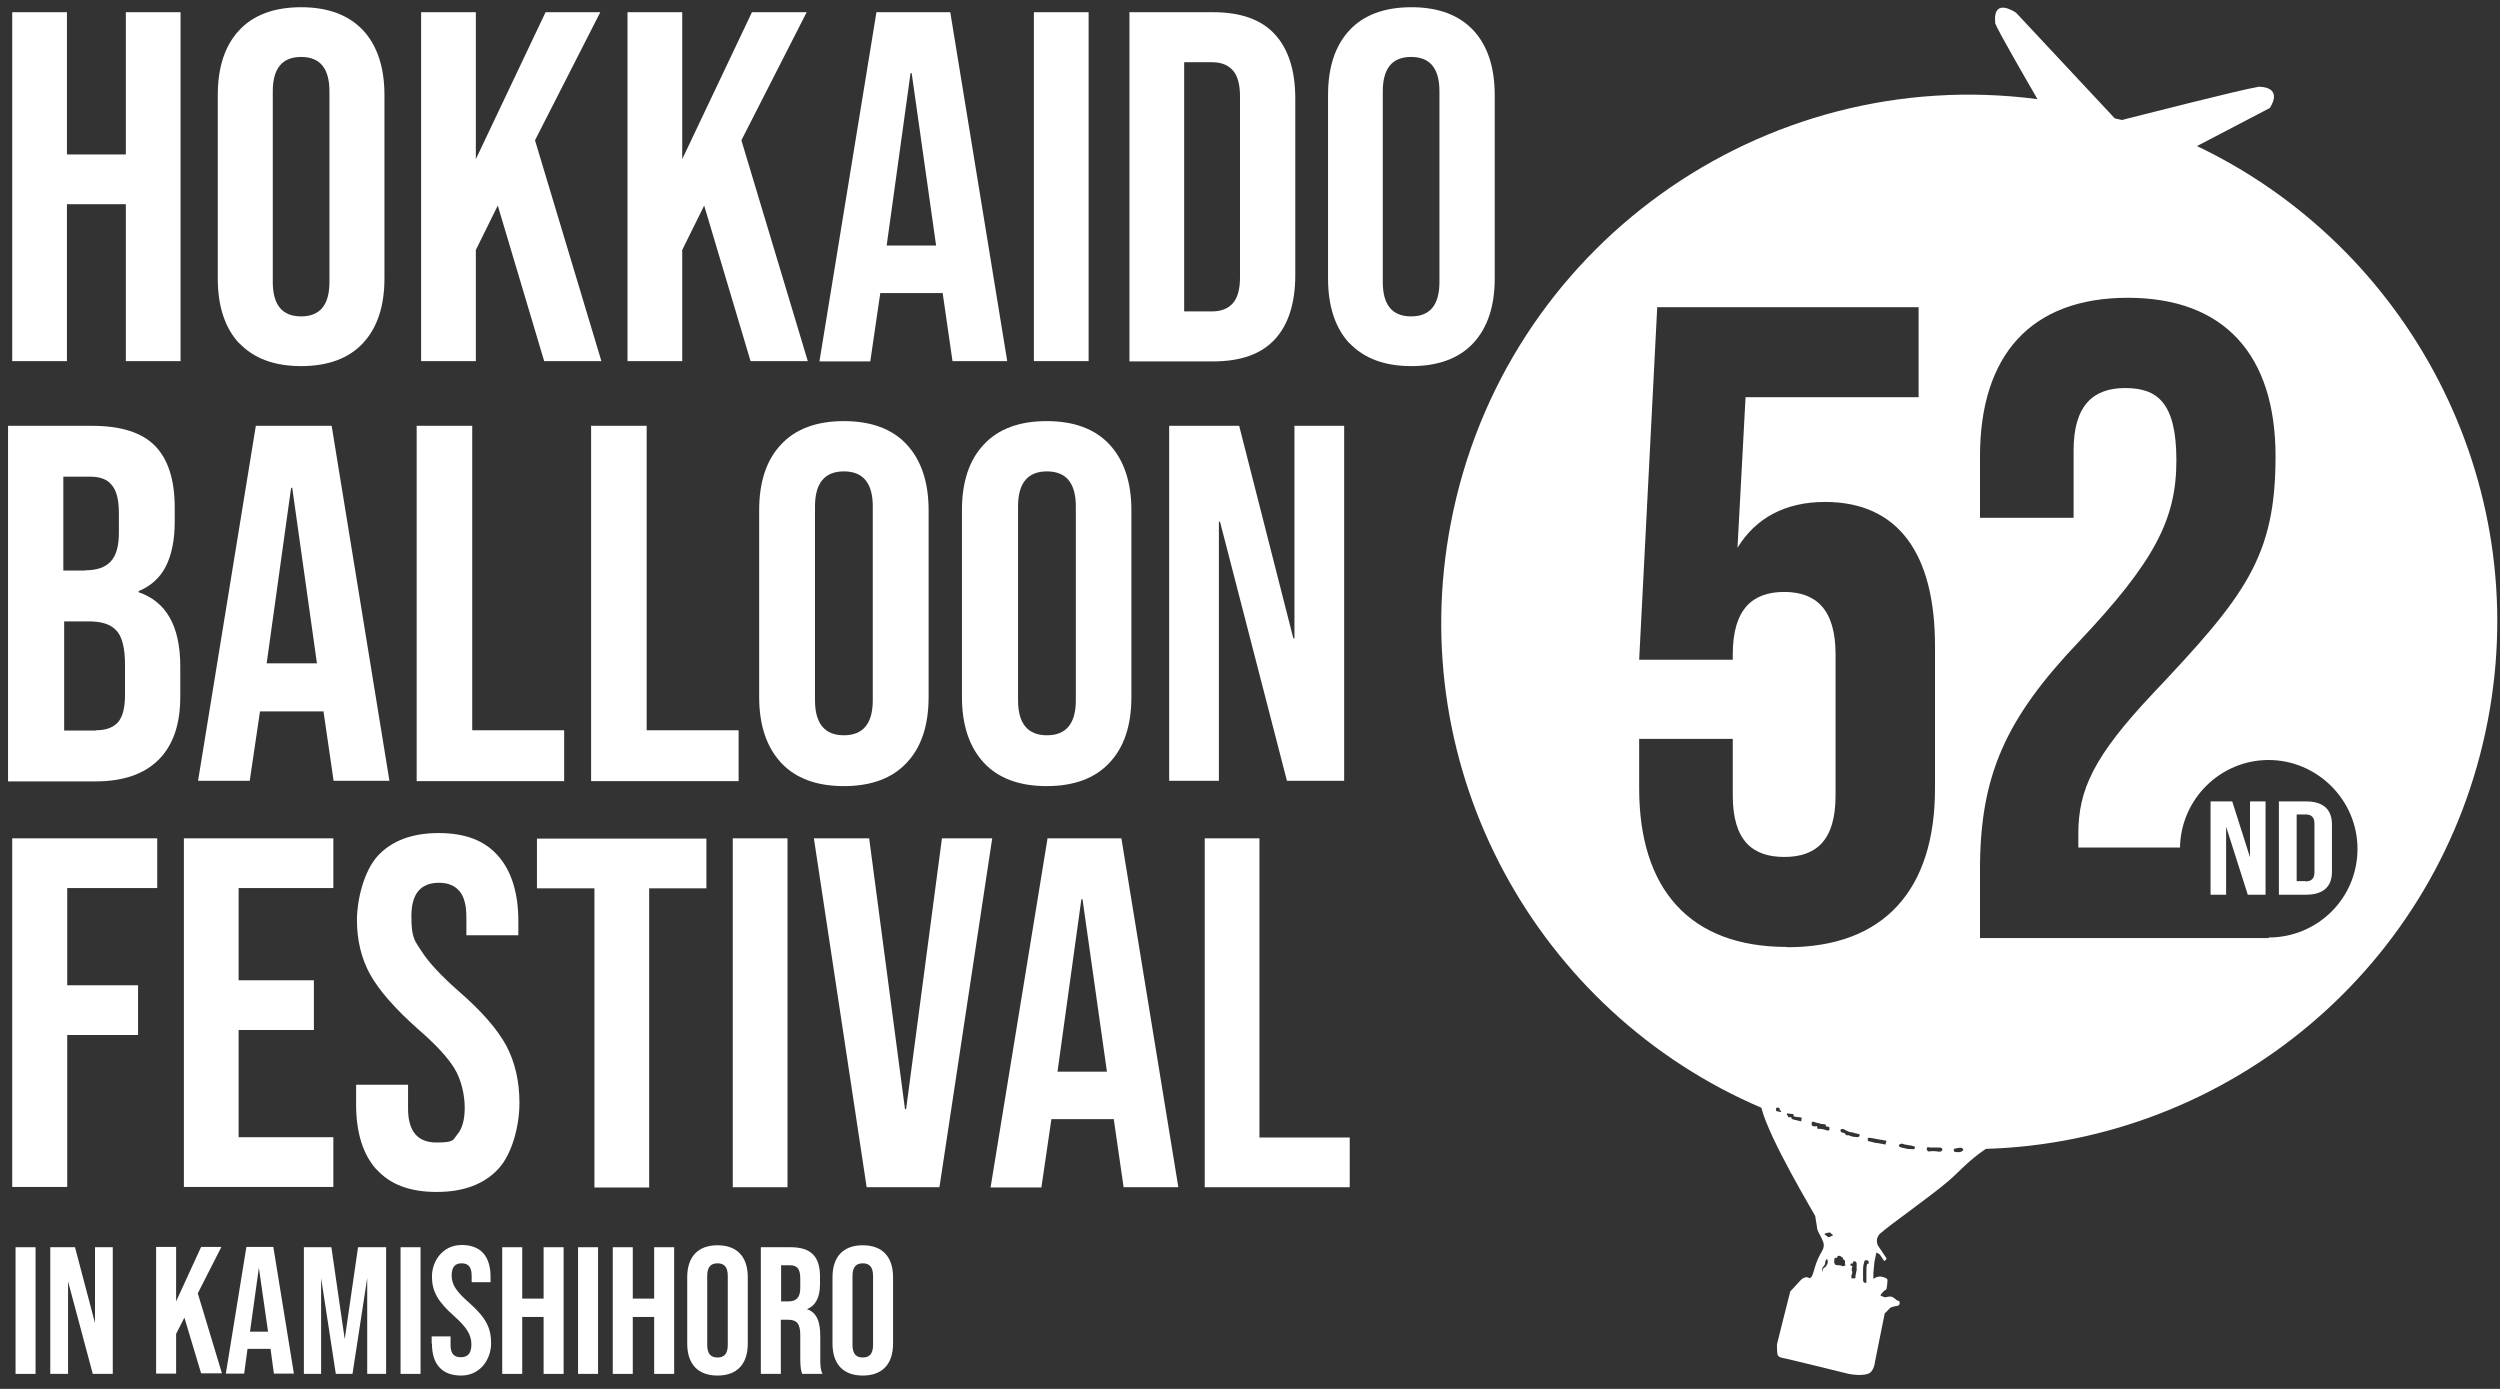 <?xml version="1.0" encoding="UTF-8"?>
<svg xmlns="http://www.w3.org/2000/svg" version="1.1" viewBox="0 0 900 500">
  <rect x="0" y="0" width="900" height="500" fill="#333333" stroke="none"/>
  <defs>
    <style>
      .cls-1 {
        fill: #fff;
      }
    </style>
  </defs>
  <!-- Generator: Adobe Illustrator 28.7.6, SVG Export Plug-In . SVG Version: 1.2.0 Build 188)  -->
  <g>
    <g id="_レイヤー_2" data-name="レイヤー_2">
      <g>
        <path class="cls-1" d="M4.4,4.4h19.7v51.2h21.2V4.4h19.7v125.6h-19.7v-56.5h-21.2v56.5H4.4V4.4Z"/>
        <path class="cls-1" d="M86.1,123.6c-5.1-5.5-7.7-13.3-7.7-23.3V34.2c0-10.1,2.6-17.8,7.7-23.3,5.1-5.5,12.6-8.3,22.3-8.3s17.1,2.8,22.3,8.3c5.1,5.5,7.7,13.3,7.7,23.3v66c0,10.1-2.6,17.8-7.7,23.3-5.1,5.5-12.6,8.3-22.3,8.3s-17.1-2.8-22.3-8.3ZM118.6,101.5V32.9c0-8.3-3.4-12.4-10.2-12.4s-10.2,4.1-10.2,12.4v68.6c0,8.3,3.4,12.4,10.2,12.4s10.2-4.1,10.2-12.4Z"/>
        <path class="cls-1" d="M151.6,4.4h19.7v52.9l25.1-52.9h19.7l-23.5,46.1,23.9,79.5h-20.6l-16.7-56-7.9,16v40h-19.7V4.4Z"/>
        <path class="cls-1" d="M225.9,4.4h19.7v52.9l25.1-52.9h19.7l-23.5,46.1,23.9,79.5h-20.6l-16.7-56-7.9,16v40h-19.7V4.4Z"/>
        <path class="cls-1" d="M315.4,4.4h26.7l20.5,125.6h-19.7l-3.6-24.9v.4h-22.4l-3.6,24.6h-18.3l20.5-125.6ZM337,88.4l-8.8-62.1h-.4l-8.6,62.1h17.8Z"/>
        <path class="cls-1" d="M372.2,4.4h19.7v125.6h-19.7V4.4Z"/>
        <path class="cls-1" d="M406.6,4.4h30.2c9.8,0,17.2,2.6,22.1,7.9,4.9,5.3,7.4,13,7.4,23.2v63.5c0,10.2-2.5,17.9-7.4,23.2-4.9,5.3-12.3,7.9-22.1,7.9h-30.2V4.4ZM436.4,112.1c3.2,0,5.7-1,7.4-2.9,1.7-1.9,2.6-5,2.6-9.3V34.6c0-4.3-.9-7.4-2.6-9.3-1.7-1.9-4.2-2.9-7.4-2.9h-10.1v89.7h10.1Z"/>
        <path class="cls-1" d="M485.8,123.6c-5.1-5.5-7.7-13.3-7.7-23.3V34.2c0-10.1,2.6-17.8,7.7-23.3,5.1-5.5,12.6-8.3,22.3-8.3s17.1,2.8,22.3,8.3c5.1,5.5,7.7,13.3,7.7,23.3v66c0,10.1-2.6,17.8-7.7,23.3-5.1,5.5-12.6,8.3-22.3,8.3s-17.1-2.8-22.3-8.3ZM518.2,101.5V32.9c0-8.3-3.4-12.4-10.2-12.4s-10.2,4.1-10.2,12.4v68.6c0,8.3,3.4,12.4,10.2,12.4s10.2-4.1,10.2-12.4Z"/>
        <path class="cls-1" d="M4.4,301.8h52.2v17.9H24.2v35h25.5v17.9h-25.5v54.7H4.4v-125.6Z"/>
        <path class="cls-1" d="M66.2,301.8h53.8v17.9h-34.1v33.2h27.1v17.9h-27.1v38.6h34.1v17.9h-53.8v-125.6Z"/>
        <path class="cls-1" d="M135.6,421.1c-4.9-5.4-7.4-13.3-7.4-23.4v-7.2h18.7v8.6c0,8.1,3.4,12.2,10.2,12.2s5.9-1,7.6-3c1.7-2,2.6-5.2,2.6-9.6s-1.2-9.9-3.6-13.9c-2.4-4-6.8-8.8-13.3-14.4-8.1-7.2-13.8-13.7-17.1-19.5-3.2-5.8-4.8-12.4-4.8-19.7s2.5-17.6,7.5-23.1c5-5.4,12.3-8.2,21.9-8.2s16.6,2.7,21.4,8.2c4.8,5.4,7.3,13.3,7.3,23.4v5.2h-18.7v-6.5c0-4.3-.8-7.4-2.5-9.4-1.7-2-4.1-3-7.4-3-6.6,0-9.9,4-9.9,12s1.2,8.8,3.7,12.7c2.5,3.9,6.9,8.7,13.4,14.4,8.3,7.2,13.9,13.7,17.1,19.6,3.1,5.9,4.7,12.7,4.7,20.6s-2.5,18.2-7.6,23.7c-5.1,5.5-12.5,8.3-22.2,8.3s-16.8-2.7-21.7-8.2Z"/>
        <path class="cls-1" d="M213.9,319.8h-20.6v-17.9h61v17.9h-20.6v107.7h-19.7v-107.7Z"/>
        <path class="cls-1" d="M263.8,301.8h19.7v125.6h-19.7v-125.6Z"/>
        <path class="cls-1" d="M293,301.8h19.9l12.9,97.5h.4l12.9-97.5h18.1l-19,125.6h-26.2l-19-125.6Z"/>
        <path class="cls-1" d="M377,301.8h26.7l20.5,125.6h-19.7l-3.6-24.9v.4h-22.4l-3.6,24.6h-18.3l20.5-125.6ZM398.5,385.8l-8.8-62.1h-.4l-8.6,62.1h17.8Z"/>
        <path class="cls-1" d="M433.7,301.8h19.7v107.7h32.5v17.9h-52.2v-125.6Z"/>
        <path class="cls-1" d="M2.9,153.3h30.3c10.3,0,17.9,2.4,22.6,7.2,4.7,4.8,7.1,12.2,7.1,22.2v5.1c0,6.6-1.1,11.9-3.2,16.1-2.1,4.1-5.4,7.1-9.8,8.9v.4c10,3.4,15,12.3,15,26.7v11c0,9.9-2.6,17.4-7.8,22.6-5.2,5.2-12.8,7.8-22.7,7.8H2.9v-127.8ZM30.8,205.3c4,0,7-1,9-3.1,2-2.1,3-5.5,3-10.4v-7.1c0-4.6-.8-8-2.5-10-1.6-2.1-4.2-3.1-7.8-3.1h-9.7v33.8h7.9ZM34.5,262.9c3.5,0,6.1-.9,7.9-2.8,1.7-1.9,2.6-5.1,2.6-9.8v-11.1c0-5.8-1-9.9-3-12.1-2-2.3-5.3-3.4-10-3.4h-8.9v39.3h11.5Z"/>
        <path class="cls-1" d="M92.2,153.3h27.2l20.8,127.8h-20.1l-3.7-25.4v.4h-22.8l-3.7,25h-18.6l20.8-127.8ZM114.1,238.8l-8.9-63.2h-.4l-8.8,63.2h18.1Z"/>
        <path class="cls-1" d="M149.9,153.3h20.1v109.6h33.1v18.3h-53.1v-127.8Z"/>
        <path class="cls-1" d="M212.7,153.3h20.1v109.6h33.1v18.3h-53.1v-127.8Z"/>
        <path class="cls-1" d="M281.2,274.6c-5.2-5.6-7.9-13.5-7.9-23.7v-67.2c0-10.2,2.6-18.1,7.9-23.7,5.2-5.6,12.8-8.4,22.6-8.4s17.4,2.8,22.6,8.4c5.2,5.6,7.9,13.5,7.9,23.7v67.2c0,10.2-2.6,18.1-7.9,23.7-5.2,5.6-12.8,8.4-22.6,8.4s-17.4-2.8-22.6-8.4ZM314.2,252.1v-69.8c0-8.4-3.5-12.6-10.4-12.6s-10.4,4.2-10.4,12.6v69.8c0,8.4,3.5,12.6,10.4,12.6s10.4-4.2,10.4-12.6Z"/>
        <path class="cls-1" d="M354.2,274.6c-5.2-5.6-7.9-13.5-7.9-23.7v-67.2c0-10.2,2.6-18.1,7.9-23.7,5.2-5.6,12.8-8.4,22.6-8.4s17.4,2.8,22.6,8.4c5.2,5.6,7.9,13.5,7.9,23.7v67.2c0,10.2-2.6,18.1-7.9,23.7-5.2,5.6-12.8,8.4-22.6,8.4s-17.4-2.8-22.6-8.4ZM387.3,252.1v-69.8c0-8.4-3.5-12.6-10.4-12.6s-10.4,4.2-10.4,12.6v69.8c0,8.4,3.5,12.6,10.4,12.6s10.4-4.2,10.4-12.6Z"/>
        <path class="cls-1" d="M420.9,153.3h25.2l19.5,76.5h.4v-76.5h17.9v127.8h-20.6l-24.1-93.3h-.4v93.3h-17.9v-127.8Z"/>
      </g>
      <g>
        <path class="cls-1" d="M5.6,449h7.2v45.6h-7.2v-45.6Z"/>
        <path class="cls-1" d="M18.1,449h8.9l7.2,27.3v-27.3h6.4v45.6h-7.2l-8.9-33.3v33.3h-6.4v-45.6Z"/>
        <path class="cls-1" d="M66.3,474.5l-2.9,5.7v14.3h-7.2v-45.6h7.2v19.6l9-19.6h7.3l-8.5,16.7,8.7,28.8h-7.5l-6-20Z"/>
        <path class="cls-1" d="M97.4,485.6h-8.3l-1.2,8.9h-6.6l7.4-45.6h9.7l7.4,45.6h-7.2l-1.2-8.9ZM96.5,479.4l-3.3-23-3.2,23h6.4Z"/>
        <path class="cls-1" d="M109.2,449h10.1l4.8,33.1,4.8-33.1h10.1v45.6h-6.8v-34.5l-5.3,34.5h-6l-5.3-34.5v34.5h-6.2v-45.6Z"/>
        <path class="cls-1" d="M144.2,449h7.2v45.6h-7.2v-45.6Z"/>
        <path class="cls-1" d="M155.4,483.7v-2.6h6.8v3.1c0,3.3,1.4,4.4,3.7,4.4s3.8-1.2,3.8-4.6-1.6-6.1-6.2-10.2c-6-5.3-8-9-8-14.3s3.7-11.3,10.7-11.3,10.4,4.2,10.4,11.5v1.9h-6.8v-2.3c0-3.3-1.3-4.5-3.6-4.5s-3.6,1.2-3.6,4.4,1.6,5.7,6.3,9.8c6,5.3,7.9,9,7.9,14.6s-3.8,11.6-10.8,11.6-10.5-4.2-10.5-11.5Z"/>
        <path class="cls-1" d="M180.8,449h7.2v18.5h7.7v-18.5h7.2v45.6h-7.2v-20.5h-7.7v20.5h-7.2v-45.6Z"/>
        <path class="cls-1" d="M208.1,449h7.2v45.6h-7.2v-45.6Z"/>
        <path class="cls-1" d="M220.6,449h7.2v18.5h7.7v-18.5h7.2v45.6h-7.2v-20.5h-7.7v20.5h-7.2v-45.6Z"/>
        <path class="cls-1" d="M247.4,483.7v-23.9c0-7.3,3.8-11.5,10.9-11.5s10.9,4.2,10.9,11.5v23.9c0,7.3-3.8,11.5-10.9,11.5s-10.9-4.2-10.9-11.5ZM262,484.2v-24.9c0-3.3-1.4-4.5-3.7-4.5s-3.7,1.2-3.7,4.5v24.9c0,3.3,1.4,4.5,3.7,4.5s3.7-1.2,3.7-4.5Z"/>
        <path class="cls-1" d="M274,449h10.6c7.4,0,10.6,3.4,10.6,10.5v2.8c0,4.7-1.5,7.7-4.7,9h0c3.6,1.2,4.8,4.6,4.8,9.8v8c0,2.2,0,3.8.8,5.5h-7.3c-.4-1.2-.7-1.9-.7-5.6v-8.3c0-4.2-1.2-5.6-4.5-5.6h-2.5v19.5h-7.2v-45.6ZM283.8,468.5c2.7,0,4.3-1.2,4.3-4.8v-3.5c0-3.3-1.1-4.7-3.6-4.7h-3.3v13h2.6Z"/>
        <path class="cls-1" d="M299.7,483.7v-23.9c0-7.3,3.8-11.5,10.9-11.5s10.9,4.2,10.9,11.5v23.9c0,7.3-3.8,11.5-10.9,11.5s-10.9-4.2-10.9-11.5ZM314.3,484.2v-24.9c0-3.3-1.4-4.5-3.7-4.5s-3.7,1.2-3.7,4.5v24.9c0,3.3,1.4,4.5,3.7,4.5s3.7-1.2,3.7-4.5Z"/>
      </g>
      <g>
        <path class="cls-1" d="M790.5,52.8h0c0,0,26.6-13.9,26.6-13.9,0,0,5.3-7.3-3.8-7.7-8.1,1.4-40.5,9.8-47.9,11.6-.9.3-1.5.4-1.5.4l-2.6-.6-1.3-1.4-34.2-36.6s-8.6-6.1-7.5,3.9c1.2,3,11.2,20.3,15.2,27.2-99-13-192.2,53.3-211.2,152.6-17.2,89.3,31.3,176.1,111.8,210.5,2.7,11.1,19.3,38.6,19.4,39,0,.6.5,2.8.6,3.9,0,1.2,1,2.7,1.6,3.9.7,1.5.7,1.6.8,2.1.3,1.6-.6,2.7-1.3,4-2.4,4.4-2.3,8.3-3.7,8.4-.5,0-.6-.3-1.2-.3s-1.3.3-2.2,1.2c-1.6,1.8-3.6,3.9-3.6,3.9,0,0-4.7,18.5-4.8,19.1,0,.7,0,2.7.2,3.6.2.8.9,1,1.5,1.2.7,0,22.8,5.5,24.1,5.8,1.4.3,4.7.7,6.9,0,2.3-.7,2.6-4.4,2.6-4.4l3.5-17.4s1.1-1,1.8-1.8c.7-.7,2.6-.8,3.1-1,.5-.2.8-1.5,0-1.7-.9-.2-.7-.5-1.7-1.1-.8-.7-2.1-.4-2.7-.2-.7.2-2.1-.7-2.1-.7,0,0,1.3-1.8,1.9-1.9.6,0,.6-3,.7-3.5,0-.6-.7-1-2.2-1.3-1.4-.3-2.9.8-2.9.8v-2l.4-4.2.7-3.3,1.2.7s1,1.4,1.4,2.1c.3.7,1.1-.6,1.1-.6l-3.2-4.8c-.2-.5-.4-1.2-.3-2.1.2-1.2,1-2.1,1.5-2.4,3.1-2.8,17.5-12.9,24.2-18.6,4.4-3.8,7-7.2,13.5-11.6,87-2.6,163.6-65.1,180.7-154.2,16.6-86.4-28.7-170.8-105.1-207ZM641.2,400.3c-.4,0-.7,0-1.1-.2,0,0-.5,0-.7-.2v-1c.3-.3,1.1-.2,1.3.2v.5c0,.2.4.2.5.4v.4ZM648.6,403.4c0,0,0,.2-.2.3-.7-.2-1.3-.3-2-.5-.4,0-.7-.2-1.1-.3,0,0-.2,0-.3,0,0,0,0-.4,0-.5-.2-.4-1.3,0-1.3-.4v-.3c0-.2-.3,0-.4-.3v-.6l1.5.2c.6,0,.8,0,.9.3v.4c0,.4.9.3,2.1.5.4,0,.7.2.8.2,0,.5,0,.7-.3,1h.2ZM655.4,406.4h0c-.7,0-1.1,0-1.2-.2,0-.2,0-.5,0-.7s-.4,0-.7,0-1.1,0-1.3-.5v-.4c0-.5,0-.7.2-.7.2-.2.7,0,1.6.3.5,0,.9.3,1.6.4.9.2,1.6,0,1.7.4v.4c0,.3,1.1,0,1.3.5v.4c0,.2,0,.6-.3.7-.2,0-.3,0-.4,0-.9-.3-1.6-.5-2.3-.6ZM657.6,455.4h0c-.3.6-.4.7-.5.7-.3.3-.4.2-.6.4-.3.4-.2.9-.5,1.3v-.8c0-.4,0-.6.3-.9.3-.5.4-.4.6-.8.3-.6,0-.9.4-1.6,0,0,.2-.4.4-.4s.3.6.3.9,0,.6-.3,1.1ZM659.5,444.9c-.8.3-1,.8-1.7.2-.7-.6-1.4-.8-.6-1.1.9-.3,1.7-.3,1.7-.3l.2.3c.6.5,1.2.7.4.9ZM664.1,455.5c0,.2-.4.3-.4.3-.5.2-.7-.3-1.5-.3h-.6c-.3,0-.7-.2-.9-.2-.2-.3-.3-.5-.4-.7,0-1.4.2-1.8.4-1.8.2,0,.4,0,.6,0,.2,0,0-.3.2-.5.2-.3.8-.3,1.2,0,.3.2.7.5.7.5l.2.6c.4.2.6.4.6.6v1.1c.2.4.2.5,0,.7ZM668,459.5c0,.2,0,.6-.2.7,0,0-.2,0-.6,0-.6,0-.6,0-.7,0v-.9c.3-1,.4-1.2.3-1.5,0-.4-.2-.3-.2-.7,0-.7.4-1.2.2-1.4,0,0-.4,0-.5,0-.2-.2-.2-.8,0-.8.2,0,.5,0,.6,0,.2,0,0-.4.2-.6.2-.3.8-.3,1.1,0,0,.2.2.4.2.5v1.1c0,.2,0,.5-.2.7h.3c-.2,1-.4,2.1-.6,3.1ZM668.8,409.3c-.4.2-.7,0-.7,0-.6,0-1,0-1.3-.2-.6,0-.7-.3-1.3-.4-.5,0-.6,0-.7,0-.5-.2-.4-.6-.9-.8-.5-.3-.8,0-1.1-.4-.2-.2-.3-.6-.2-.8,0,0,0-.1.3-.2.5-.2.9,0,1.2.2.8.4,1.3.7,1.8.8.7.2.7,0,2.1.5.4,0,.7.2.8.2.3,0,.6,0,.7.4,0,.3-.3.7-.5.7ZM672.5,455h-.3c-.3.7-.3,1.7-.3,3.5v3.3s-.2,0-.3,0c-.4,0-.6,0-.7-.3-.2-.2-.2-.7-.2-.8v-3.7c0-.3,0-1.3.4-2.6,0-.4.3-.7.5-.7.2,0,.4,0,.6,0,0,0,.3,0,.4.3.3.3,0,.8,0,1.1ZM678.9,412c-.3,0-.7,0-1.1-.2-.8,0-1-.2-1.8-.3-.6,0-.8,0-2.1-.4-.9-.2-1.4-.2-1.5-.6v-.7c0-.2.3-.2.4-.2.9,0,2.9.5,4.1.7.2,0,.7,0,1.1.2.4,0,.7,0,1.1.2,0,.4-.2.7-.3,1.1ZM643.3,340.9c-35,0-53.2-20.8-53.2-57.1v-17.8h33.7v20.4c0,16.2,7.1,22.1,18.5,22.1s18.5-5.8,18.5-22.1v-50.9c0-16.2-7.1-22.4-18.5-22.4s-18.5,6.2-18.5,22.4v2h-33.7l6.5-126.9h94.1v32.4h-62.3l-2.9,54.2c6.5-10.7,17.2-16.5,31.5-16.5,26.3,0,39.6,18.5,39.6,51.9v51.3c0,36.3-18.2,57.1-53.2,57.1ZM689.1,413.7c-.2,0-.4,0-.7,0-.8-.2-.4.2-2.2-.2-1.9-.5-1.5-.3-2-.5-.2,0-.6-.3-.6-.6s.4-.5.6-.6c.5-.2.8,0,1.8.3.3,0,.7,0,1.2.2.6,0,1.3.2,2.2.5,0,0,0,.7-.3.8ZM698.9,414.4c-.6.5-1.3,0-2.9,0s-1.6.3-2,0c-.4-.4-.5-1-.2-1.3.3-.3.5,0,1.1,0,.6,0,1.1,0,2.2,0s1.7,0,2,.3c0,0,0,.3.2.4,0,.2-.2.4-.4.6ZM705.7,414.7c-.7.2-1.1,0-1.8,0-.7,0-.5-1.1-.5-1.1,0,0,1.7-.5,2.8-.4,0,0,.6.5.6.7s-.5.7-1.1.8ZM816.7,337.7c-.2,0-.5,0-.7,0h0s-103.2,0-103.2,0v-24.7c0-33.7,9.1-54.2,35.7-82.1,27.3-28.9,35-44.1,35-65.2s-7.1-26-18.5-26-18.5,6.2-18.5,22.4v24.3h-33.7v-22.1c0-36.3,18.2-57.1,53.2-57.1s53.2,20.8,53.2,57.1-11,50.3-44.1,85.3c-21.4,22.7-26.9,34.7-26.9,50.6v4.9h36.6c.3-17.4,14.5-31.5,31.9-31.5s32,14.3,32,32-14.3,31.9-32,31.9Z"/>
        <g>
          <path class="cls-1" d="M795.8,288.5h7.8l6.4,20.1v-20.1h5.6v33.6h-6.4l-7.8-24.5v24.5h-5.6v-33.6Z"/>
          <path class="cls-1" d="M820.4,288.5h9.7c6.3,0,9.4,2.9,9.4,8.3v17c0,5.4-3.1,8.3-9.4,8.3h-9.7v-33.6ZM830,317.3c2,0,3.2-.9,3.2-3.3v-17.5c0-2.4-1.2-3.3-3.2-3.3h-3.2v24h3.2Z"/>
        </g>
      </g>
    </g>
  </g>
</svg>